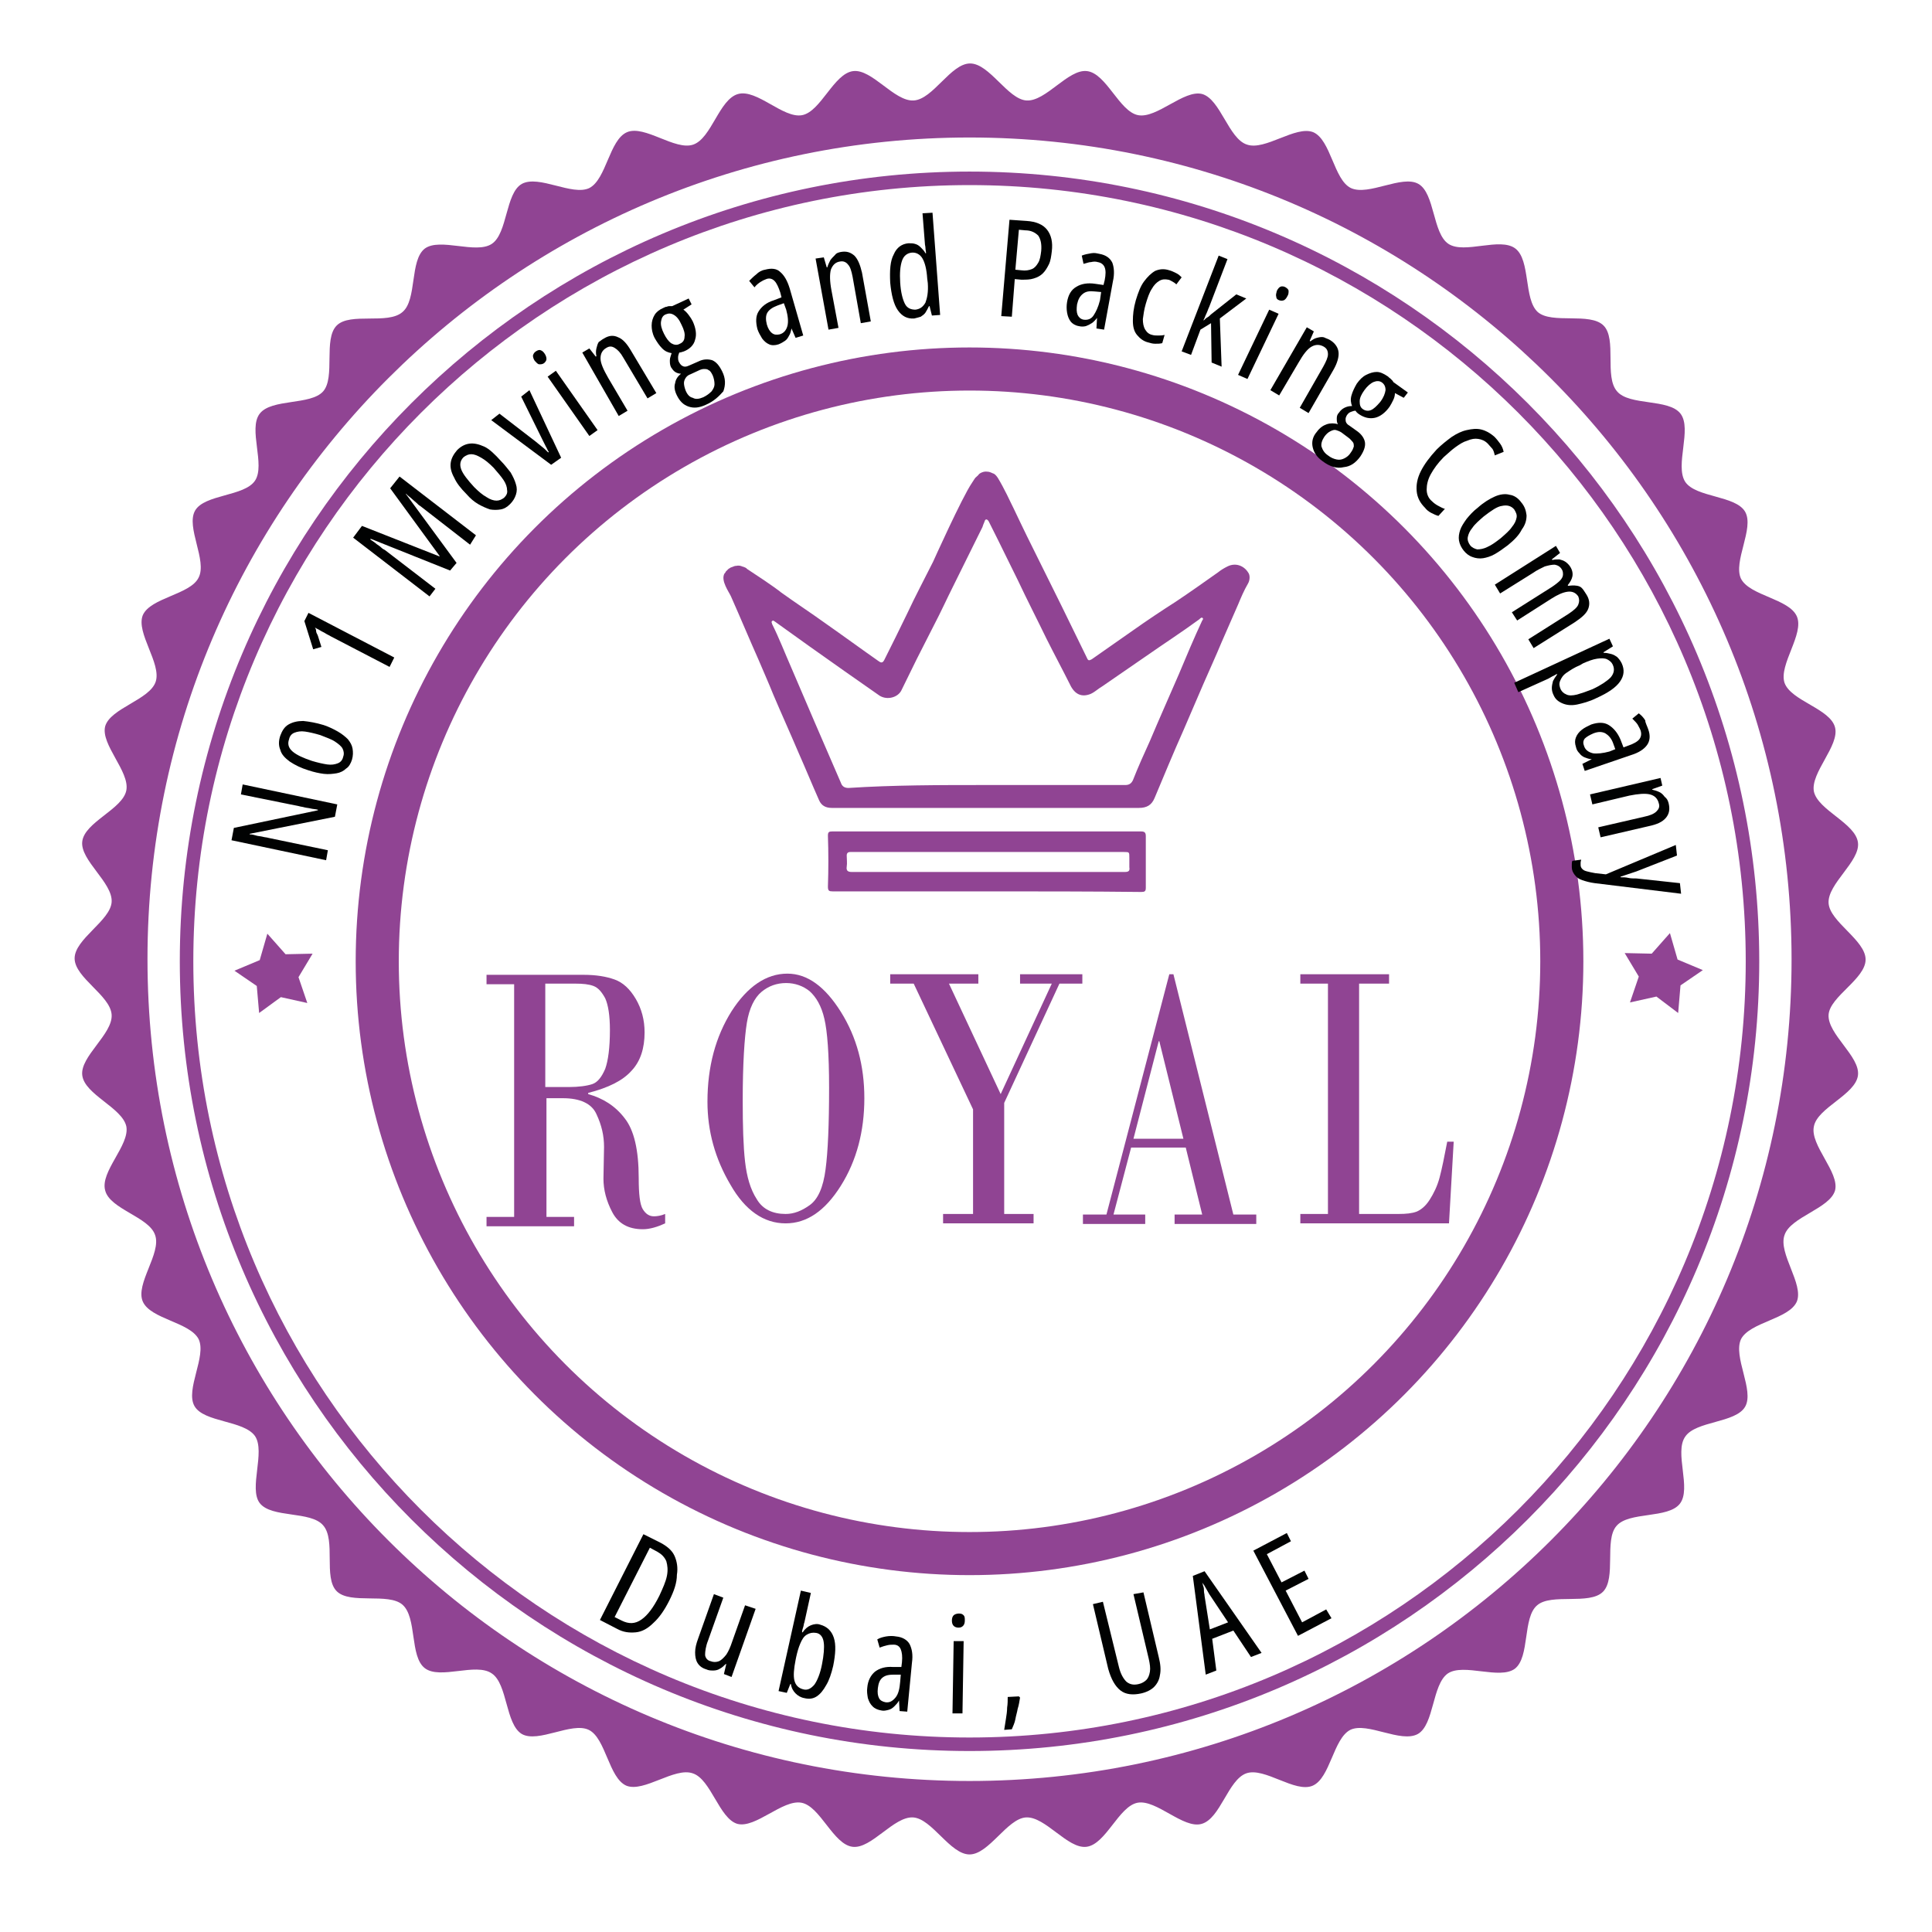 <?xml version="1.0" encoding="utf-8"?>
<!-- Generator: Adobe Illustrator 20.0.0, SVG Export Plug-In . SVG Version: 6.00 Build 0)  -->
<svg version="1.1" xmlns="http://www.w3.org/2000/svg" xmlns:xlink="http://www.w3.org/1999/xlink" x="0px" y="0px"
	 viewBox="0 0 328.8 328.8" style="enable-background:new 0 0 328.8 328.8;" xml:space="preserve">
<style type="text/css">
	.st0{fill:#904493;}
	.st1{fill:none;stroke:#904493;stroke-width:7.333;stroke-miterlimit:10;}
	.st2{fill-rule:evenodd;clip-rule:evenodd;fill:#904493;}
	.st3{fill:#010202;}
</style>
<g id="Layer_5">
	<g id="XMLID_15_">
		<g id="XMLID_16_">
			<path id="XMLID_21_" class="st0" d="M165,298c-74.1,0-134.4-60.3-134.4-134.4C30.6,89.5,90.9,29.2,165,29.2
				c74.1,0,134.4,60.3,134.4,134.4C299.4,237.7,239.1,298,165,298z M165,31.5c-72.8,0-132.1,59.3-132.1,132.1
				c0,72.8,59.3,132.1,132.1,132.1c72.8,0,132.1-59.3,132.1-132.1C297.1,90.8,237.9,31.5,165,31.5z"/>
		</g>
	</g>
	<g id="XMLID_11_">
		<g id="XMLID_12_">
			<g id="XMLID_13_">
				<g id="XMLID_14_">
					<path class="st0" d="M317.5,163.3c0-3.3-6.1-6.4-6.3-9.6c-0.2-3.3,5.4-7.1,5-10.3c-0.4-3.3-6.8-5.5-7.5-8.7
						c-0.6-3.2,4.4-7.8,3.6-10.9c-0.8-3.2-7.5-4.5-8.6-7.6c-1-3.1,3.4-8.3,2.1-11.3c-1.3-3-8-3.5-9.5-6.4c-1.4-2.9,2.3-8.6,0.7-11.4
						c-1.6-2.8-8.4-2.4-10.2-5.1C285,79.2,288,73,286,70.4c-2-2.6-8.7-1.3-10.8-3.8c-2.2-2.5,0-8.9-2.3-11.2
						c-2.3-2.3-8.8-0.2-11.2-2.3c-2.4-2.2-1.2-8.8-3.8-10.8c-2.6-2-8.7,1-11.4-0.8c-2.7-1.8-2.3-8.6-5.1-10.2
						c-2.8-1.6-8.5,2.1-11.5,0.7c-2.9-1.4-3.4-8.2-6.4-9.5c-3-1.2-8.2,3.2-11.3,2.1c-3.1-1-4.5-7.7-7.6-8.6
						c-3.1-0.8-7.7,4.2-10.9,3.6c-3.2-0.6-5.4-7.1-8.7-7.5c-3.2-0.4-7,5.2-10.3,5c-3.2-0.2-6.3-6.3-9.6-6.3c-3.3,0-6.3,6.1-9.6,6.3
						c-3.3,0.2-7.1-5.4-10.3-5c-3.3,0.4-5.5,6.9-8.7,7.5c-3.2,0.6-7.7-4.5-10.9-3.6c-3.2,0.9-4.5,7.5-7.6,8.6
						c-3.1,1.1-8.3-3.4-11.3-2.1c-3,1.3-3.5,8-6.4,9.5c-2.9,1.4-8.6-2.3-11.5-0.7c-2.8,1.6-2.4,8.4-5.1,10.2
						c-2.7,1.8-8.8-1.1-11.4,0.8c-2.6,2-1.3,8.7-3.8,10.8c-2.5,2.2-8.9,0-11.2,2.3c-2.3,2.3-0.2,8.8-2.3,11.2s-8.8,1.2-10.8,3.8
						c-2,2.6,1,8.7-0.8,11.4c-1.8,2.7-8.6,2.3-10.2,5.1c-1.6,2.8,2.1,8.5,0.6,11.4c-1.4,2.9-8.2,3.4-9.5,6.4
						c-1.2,3,3.2,8.2,2.2,11.3c-1,3.1-7.7,4.5-8.6,7.6c-0.8,3.1,4.2,7.7,3.6,10.9c-0.6,3.2-7.1,5.4-7.5,8.7c-0.4,3.2,5.2,7,5,10.3
						c-0.2,3.2-6.3,6.3-6.3,9.6c0,3.3,6.1,6.3,6.3,9.6c0.2,3.3-5.4,7.1-5,10.3c0.4,3.3,6.8,5.5,7.5,8.7c0.6,3.2-4.5,7.7-3.6,10.9
						c0.8,3.2,7.5,4.5,8.5,7.6c1.1,3.1-3.4,8.3-2.1,11.3c1.3,3,8,3.5,9.5,6.4c1.4,2.9-2.3,8.6-0.7,11.4c1.6,2.8,8.4,2.4,10.3,5.1
						c1.8,2.7-1.1,8.9,0.8,11.4c2,2.6,8.7,1.3,10.8,3.8c2.2,2.5,0,8.9,2.3,11.2c2.3,2.3,8.8,0.2,11.2,2.3c2.5,2.2,1.2,8.8,3.8,10.8
						c2.6,2,8.7-1,11.4,0.9c2.7,1.8,2.3,8.6,5.1,10.3c2.8,1.6,8.5-2.1,11.4-0.7c2.9,1.4,3.4,8.2,6.4,9.5c3,1.2,8.2-3.2,11.3-2.1
						c3.1,1,4.5,7.7,7.6,8.6c3.1,0.8,7.7-4.2,10.9-3.6c3.2,0.6,5.4,7.1,8.7,7.5c3.2,0.4,7-5.2,10.3-5c3.2,0.2,6.3,6.3,9.6,6.3
						c3.3,0,6.4-6.1,9.6-6.3c3.3-0.2,7.1,5.4,10.3,5c3.3-0.4,5.5-6.9,8.7-7.5c3.2-0.6,7.8,4.5,10.9,3.6c3.2-0.9,4.5-7.5,7.6-8.6
						c3.1-1.1,8.3,3.4,11.3,2.1c3-1.3,3.5-8,6.4-9.5c2.9-1.4,8.6,2.3,11.5,0.7c2.8-1.6,2.4-8.4,5.1-10.3c2.7-1.8,8.8,1.1,11.4-0.8
						c2.6-2,1.3-8.7,3.8-10.8c2.4-2.1,8.9,0,11.2-2.3c2.3-2.3,0.2-8.8,2.3-11.2c2.1-2.5,8.8-1.2,10.8-3.8c2-2.6-1-8.7,0.9-11.4
						c1.8-2.7,8.6-2.3,10.2-5.1c1.6-2.8-2.1-8.5-0.7-11.5c1.5-2.9,8.2-3.4,9.5-6.4c1.2-3-3.2-8.2-2.1-11.3c1-3.1,7.7-4.5,8.6-7.6
						c0.8-3.1-4.3-7.7-3.6-10.9c0.6-3.2,7.1-5.4,7.5-8.7c0.4-3.2-5.2-7-5-10.3C311.4,169.6,317.5,166.6,317.5,163.3z M165,303.1
						c-77.3,0-139.9-62.6-139.9-139.9C25.1,86,87.8,23.4,165,23.4S304.9,86,304.9,163.3C304.9,240.5,242.3,303.1,165,303.1z"/>
				</g>
			</g>
		</g>
	</g>
	<circle id="XMLID_10_" class="st1" cx="165" cy="163.6" r="100.8"/>
</g>
<g id="Zvezdice">
	<g id="XMLID_17_">
		<path id="XMLID_18_" class="st2" d="M44.1,172.4l-0.4-4.6l-3.8-2.6l4.3-1.8l1.3-4.5l3.1,3.5l4.6-0.1l-2.4,4l1.5,4.4l-4.5-1
			L44.1,172.4"/>
	</g>
	<g id="XMLID_5_">
		<path id="XMLID_6_" class="st2" d="M285.6,172.4l-3.7-2.8l-4.5,1l1.5-4.4l-2.4-4l4.6,0.1l3.1-3.5l1.3,4.5l4.3,1.8l-3.8,2.6
			L285.6,172.4"/>
	</g>
</g>
<g id="Tekst">
	<g>
		<path class="st3" d="M57.4,136.9L57,139l-14.5,2.9l0,0.1c0.4,0,0.8,0.1,1.1,0.2s0.7,0.1,1.1,0.2c0.3,0.1,0.7,0.1,1,0.2l10.1,2.1
			l-0.3,1.7L39.4,143l0.4-2.1l14.3-3l0-0.1c-0.4-0.1-0.8-0.1-1.2-0.2s-0.7-0.1-1.1-0.2c-0.3-0.1-0.6-0.1-0.9-0.2l-9.9-2l0.3-1.7
			L57.4,136.9z"/>
		<path class="st3" d="M55.1,123.4c0.9,0.3,1.7,0.7,2.4,1.1c0.7,0.4,1.3,0.9,1.7,1.3c0.4,0.5,0.7,1,0.8,1.6c0.1,0.6,0.1,1.2-0.1,1.9
			c-0.2,0.6-0.5,1.2-1,1.5c-0.4,0.4-1,0.7-1.6,0.8s-1.4,0.2-2.2,0.1c-0.8-0.1-1.7-0.3-2.6-0.6c-1.3-0.4-2.3-0.9-3.2-1.5
			c-0.8-0.6-1.4-1.2-1.6-2c-0.3-0.7-0.3-1.5,0-2.4c0.3-0.8,0.7-1.5,1.4-1.9s1.5-0.6,2.5-0.6C52.6,122.8,53.8,123,55.1,123.4z
			 M53.1,129.5c1,0.3,1.9,0.5,2.6,0.6c0.7,0.1,1.3,0,1.8-0.2c0.5-0.2,0.8-0.6,0.9-1.1c0.2-0.5,0.1-1-0.1-1.4
			c-0.2-0.4-0.7-0.8-1.3-1.2c-0.6-0.4-1.5-0.7-2.5-1.1c-1-0.3-1.9-0.5-2.6-0.6c-0.7-0.1-1.3,0-1.8,0.2c-0.5,0.2-0.8,0.6-0.9,1.1
			c-0.3,0.8-0.1,1.5,0.6,2.1C50.5,128.5,51.6,129,53.1,129.5z"/>
		<path class="st3" d="M67.1,111.9l-0.8,1.6l-10-5.2c-0.3-0.2-0.6-0.3-0.9-0.5c-0.3-0.2-0.6-0.3-0.9-0.5s-0.6-0.3-0.9-0.5
			c0.1,0.2,0.2,0.3,0.2,0.6s0.2,0.5,0.3,0.8l0.6,1.9l-1.4,0.4l-1.5-4.8l0.7-1.4L67.1,111.9z"/>
		<path class="st3" d="M76.6,97.1l-13.5-5.4l-0.1,0.1c0.4,0.3,0.8,0.5,1.1,0.8c0.3,0.2,0.6,0.4,0.8,0.6c0.2,0.2,0.4,0.3,0.6,0.4
			l8.6,6.6l-1,1.3l-13-10l1.5-2l13.2,5.2l0-0.1l-8.4-11.5l1.6-2l13,10L80,92.7l-8.5-6.6c-0.2-0.1-0.4-0.3-0.6-0.5
			c-0.2-0.2-0.5-0.4-0.8-0.7c-0.3-0.3-0.7-0.5-1-0.9l0,0.1l8.6,11.7L76.6,97.1z"/>
		<path class="st3" d="M85.2,78.4c0.7,0.7,1.2,1.4,1.7,2c0.4,0.7,0.7,1.3,0.9,2c0.2,0.6,0.2,1.2,0,1.8c-0.2,0.6-0.5,1.1-1,1.6
			c-0.5,0.5-1,0.8-1.6,0.9c-0.6,0.1-1.2,0.1-1.8,0c-0.6-0.2-1.3-0.5-2-0.9c-0.7-0.4-1.4-1-2-1.7c-1-1-1.7-1.9-2.1-2.8
			c-0.5-0.9-0.7-1.7-0.6-2.5c0.1-0.8,0.5-1.5,1.1-2.2c0.6-0.6,1.3-1,2.1-1.1s1.6,0.1,2.5,0.5S84.3,77.4,85.2,78.4z M80.7,82.9
			c0.8,0.8,1.4,1.3,2.1,1.7c0.6,0.4,1.2,0.6,1.7,0.6c0.5,0,0.9-0.2,1.3-0.5c0.4-0.4,0.6-0.8,0.5-1.3c0-0.5-0.2-1.1-0.6-1.7
			c-0.4-0.6-1-1.3-1.7-2.1c-0.8-0.8-1.4-1.3-2.1-1.7s-1.2-0.6-1.7-0.6c-0.5,0-0.9,0.2-1.3,0.5c-0.6,0.6-0.7,1.3-0.4,2.1
			C78.8,80.7,79.6,81.7,80.7,82.9z"/>
		<path class="st3" d="M93.8,79.1l-10.2-7.6l1.4-1.1l6.1,4.7c0.4,0.3,0.7,0.6,1.1,0.9c0.4,0.3,0.7,0.6,1.1,1l0.1-0.1
			c-0.2-0.2-0.3-0.6-0.5-0.9c-0.2-0.4-0.4-0.8-0.6-1.2l-3.6-7.3l1.4-1.1l5.4,11.5L93.8,79.1z"/>
		<path class="st3" d="M91.2,59.8c0.3-0.2,0.6-0.3,0.8-0.2c0.3,0.1,0.5,0.3,0.7,0.6c0.2,0.3,0.3,0.6,0.3,0.9c0,0.3-0.2,0.5-0.4,0.7
			c-0.3,0.2-0.5,0.2-0.8,0.2s-0.5-0.3-0.8-0.6c-0.2-0.3-0.3-0.6-0.3-0.9C90.8,60.2,90.9,60,91.2,59.8z M94.6,63.1l7.1,10.1l-1.4,1
			l-7.1-10.1L94.6,63.1z"/>
		<path class="st3" d="M102.8,57.6c0.8-0.5,1.6-0.6,2.4-0.2c0.8,0.3,1.5,1.1,2.2,2.3l4.3,7.2l-1.5,0.9l-4.1-6.9
			c-0.5-0.9-1-1.4-1.5-1.7c-0.5-0.3-0.9-0.3-1.4,0c-0.7,0.4-1,1-1,1.8c0,0.8,0.5,1.9,1.3,3.3l3.3,5.6l-1.5,0.9L99.1,60l1.2-0.7
			l1.1,1.4l0.1-0.1c-0.1-0.4-0.1-0.9,0-1.3c0.1-0.4,0.2-0.8,0.4-1.1C102.1,58.1,102.4,57.8,102.8,57.6z"/>
		<path class="st3" d="M120.1,68.9c-1.1,0.5-2,0.6-2.9,0.3s-1.5-0.9-2-1.9c-0.4-0.8-0.5-1.5-0.3-2.1c0.1-0.7,0.5-1.2,1-1.6
			c-0.3,0-0.7-0.1-1-0.3c-0.3-0.2-0.5-0.5-0.7-0.8c-0.2-0.4-0.2-0.8-0.2-1.2c0-0.4,0.2-0.8,0.3-1.2c-0.6-0.1-1.1-0.3-1.6-0.8
			c-0.5-0.5-0.9-1.1-1.3-1.8c-0.4-0.8-0.5-1.5-0.5-2.1c0-0.7,0.2-1.3,0.5-1.8c0.3-0.5,0.8-0.9,1.5-1.2c0.2-0.1,0.4-0.2,0.6-0.2
			c0.2-0.1,0.3-0.1,0.5-0.1c0.1,0,0.3,0,0.4,0l2.8-1.3l0.5,1l-1.4,0.9c0.3,0.2,0.6,0.5,0.9,0.9c0.3,0.4,0.5,0.7,0.7,1.1
			c0.5,1.1,0.7,2.2,0.4,3.1c-0.2,0.9-0.9,1.6-1.9,2c-0.3,0.1-0.6,0.2-0.8,0.2c-0.1,0.3-0.2,0.5-0.2,0.8c0,0.3,0,0.6,0.2,0.9
			c0.1,0.2,0.2,0.3,0.4,0.5c0.2,0.1,0.3,0.2,0.6,0.2c0.2,0,0.5-0.1,0.7-0.2l1.6-0.7c0.8-0.4,1.6-0.4,2.3-0.2
			c0.7,0.3,1.2,0.9,1.7,1.9c0.6,1.2,0.6,2.3,0.2,3.4C122.4,67.4,121.5,68.3,120.1,68.9z M115.7,58.5c0.5-0.2,0.8-0.6,0.8-1.2
			c0.1-0.5-0.1-1.2-0.5-2c-0.4-0.9-0.8-1.4-1.3-1.7s-0.9-0.3-1.4-0.1c-0.5,0.2-0.7,0.6-0.8,1.2c-0.1,0.6,0.1,1.3,0.5,2.1
			c0.4,0.8,0.8,1.3,1.2,1.6C114.7,58.7,115.2,58.8,115.7,58.5z M119.7,67.6c0.6-0.3,1-0.6,1.4-1c0.3-0.4,0.5-0.8,0.5-1.2
			c0-0.5-0.1-1-0.3-1.5c-0.2-0.4-0.4-0.8-0.7-0.9c-0.2-0.2-0.5-0.2-0.8-0.2c-0.3,0-0.6,0.1-1,0.3l-1.3,0.6c-0.3,0.1-0.6,0.3-0.8,0.6
			c-0.2,0.3-0.3,0.6-0.3,0.9s0.1,0.8,0.3,1.3c0.3,0.7,0.7,1.1,1.2,1.2C118.4,68,119,67.9,119.7,67.6z"/>
		<path class="st3" d="M130.2,45.9c1.1-0.3,2-0.2,2.6,0.4c0.7,0.6,1.2,1.5,1.6,2.8l2.3,8l-1.3,0.4l-0.7-1.6l0,0
			c-0.1,0.5-0.2,0.9-0.4,1.2c-0.2,0.4-0.4,0.7-0.7,0.9s-0.6,0.4-1.1,0.6c-0.6,0.2-1.2,0.2-1.6,0c-0.5-0.2-0.9-0.6-1.2-1
			c-0.3-0.5-0.6-1-0.8-1.6c-0.3-1.2-0.3-2.2,0.2-3c0.5-0.8,1.3-1.5,2.6-1.9l1.3-0.5l-0.2-0.8c-0.3-0.9-0.6-1.6-1-2
			c-0.4-0.4-0.9-0.5-1.4-0.3c-0.3,0.1-0.7,0.3-1,0.5c-0.3,0.2-0.7,0.5-1,0.9l-0.9-1.1c0.4-0.4,0.8-0.8,1.2-1.1
			C129.1,46.3,129.6,46,130.2,45.9z M133.4,51.6l-1.1,0.4c-0.8,0.3-1.4,0.7-1.7,1.2s-0.3,1.2-0.1,2c0.2,0.7,0.5,1.2,0.9,1.5
			c0.4,0.3,0.8,0.3,1.3,0.2c0.7-0.2,1.1-0.7,1.3-1.4c0.2-0.7,0.1-1.7-0.2-2.8L133.4,51.6z"/>
		<path class="st3" d="M143,42.9c1-0.2,1.7,0,2.4,0.6c0.6,0.6,1,1.6,1.3,2.9l1.5,8.3l-1.7,0.3l-1.4-7.9c-0.2-1-0.4-1.7-0.8-2.1
			c-0.3-0.4-0.8-0.6-1.3-0.5c-0.8,0.1-1.3,0.6-1.6,1.4c-0.2,0.8-0.2,1.9,0.1,3.5l1.2,6.4l-1.7,0.3l-2.2-12.1l1.4-0.2l0.5,1.7l0.1,0
			c0.1-0.4,0.3-0.8,0.5-1.2c0.2-0.3,0.5-0.6,0.8-0.9C142.3,43.1,142.6,43,143,42.9z"/>
		<path class="st3" d="M155.6,54.2c-1.2,0.1-2.1-0.4-2.8-1.4c-0.7-1-1.1-2.6-1.3-4.7c-0.1-2.1,0-3.7,0.6-4.8
			c0.5-1.2,1.4-1.8,2.5-1.9c0.4,0,0.8,0,1.1,0.1c0.4,0.1,0.7,0.3,1,0.6s0.6,0.6,0.8,1l0.1,0c0-0.3-0.1-0.6-0.1-0.9
			c0-0.3-0.1-0.5-0.1-0.8l-0.4-5.1l1.7-0.1l1.3,17.4l-1.4,0.1l-0.4-1.6l-0.1,0c-0.2,0.4-0.4,0.8-0.6,1.1s-0.5,0.5-0.8,0.7
			C156.4,54,156,54.1,155.6,54.2z M155.8,52.7c0.8-0.1,1.3-0.5,1.7-1.2c0.3-0.8,0.5-1.8,0.4-3.3l-0.1-0.8c-0.1-1.6-0.4-2.7-0.8-3.4
			c-0.4-0.7-1.1-1.1-1.9-1c-0.7,0.1-1.3,0.5-1.6,1.4c-0.3,0.9-0.4,2.1-0.3,3.7c0.1,1.6,0.4,2.8,0.8,3.6S155.1,52.7,155.8,52.7z"/>
		<path class="st3" d="M174.7,37.6c1.6,0.1,2.8,0.6,3.5,1.5s1,2.1,0.8,3.7c-0.1,0.8-0.2,1.6-0.5,2.2c-0.3,0.6-0.6,1.1-1,1.5
			c-0.4,0.4-0.9,0.7-1.6,0.9c-0.6,0.2-1.3,0.2-2.1,0.2l-1.1-0.1l-0.5,6.4l-1.8-0.1l1.4-16.4L174.7,37.6z M174.5,39.2l-1.1-0.1
			l-0.6,6.8l1,0.1c0.7,0.1,1.3,0,1.8-0.2c0.5-0.2,0.8-0.6,1.1-1.1c0.3-0.5,0.4-1.2,0.5-2c0.1-1.2-0.1-2-0.5-2.6
			C176.2,39.6,175.5,39.2,174.5,39.2z"/>
		<path class="st3" d="M187.1,43.2c1.1,0.2,1.8,0.7,2.2,1.5c0.3,0.8,0.4,1.9,0.1,3.2l-1.5,8.2l-1.3-0.2l0.1-1.8l0,0
			c-0.3,0.4-0.6,0.7-0.9,0.9c-0.3,0.2-0.7,0.4-1,0.5c-0.4,0.1-0.8,0.1-1.2,0c-0.6-0.1-1.1-0.4-1.4-0.8c-0.3-0.4-0.5-0.9-0.6-1.5
			s-0.1-1.2,0-1.8c0.2-1.2,0.7-2.1,1.6-2.6c0.8-0.5,1.9-0.7,3.2-0.5l1.4,0.2l0.2-0.8c0.2-1,0.2-1.7,0-2.2c-0.2-0.5-0.6-0.8-1.2-0.9
			c-0.3-0.1-0.7-0.1-1.1,0c-0.4,0-0.8,0.2-1.3,0.3l-0.3-1.4c0.5-0.2,1-0.3,1.6-0.4S186.6,43.1,187.1,43.2z M187.4,49.7l-1.1-0.1
			c-0.9-0.1-1.5,0-2,0.4c-0.5,0.4-0.8,0.9-1,1.8c-0.1,0.8-0.1,1.3,0.1,1.8c0.2,0.4,0.5,0.7,1,0.8c0.7,0.1,1.3-0.1,1.7-0.7
			s0.8-1.4,1.1-2.6L187.4,49.7z"/>
		<path class="st3" d="M195.5,58.3c-0.9-0.2-1.5-0.7-2-1.3c-0.5-0.6-0.7-1.4-0.7-2.4c0-1,0.1-2.1,0.5-3.5c0.4-1.3,0.8-2.4,1.4-3.2
			s1.2-1.4,1.9-1.8c0.7-0.3,1.5-0.4,2.4-0.1c0.4,0.1,0.8,0.3,1.2,0.5s0.6,0.4,0.9,0.7l-0.9,1.2c-0.2-0.2-0.5-0.4-0.7-0.5
			c-0.2-0.1-0.5-0.3-0.7-0.3c-0.5-0.1-1-0.1-1.5,0.2c-0.5,0.3-0.9,0.7-1.3,1.4c-0.4,0.6-0.7,1.5-1,2.5c-0.3,1-0.4,1.9-0.5,2.6
			c0,0.7,0.1,1.3,0.4,1.8c0.3,0.5,0.7,0.8,1.2,0.9c0.3,0.1,0.7,0.1,1,0.1s0.7,0,1.1-0.1l-0.4,1.4c-0.4,0.1-0.7,0.1-1.2,0.1
			C196.2,58.5,195.8,58.4,195.5,58.3z"/>
		<path class="st3" d="M208.9,44.1l-3.1,8.1c-0.2,0.4-0.3,0.8-0.5,1.2s-0.3,0.8-0.5,1.1l0.1,0c0.2-0.2,0.4-0.4,0.6-0.5
			s0.4-0.3,0.6-0.5l4.3-3.4l1.7,0.7l-4.5,3.4l0.3,8.2l-1.7-0.7l-0.1-6.7l-1.8,1.1l-1.6,4.3l-1.6-0.6l6.3-16.3L208.9,44.1z"/>
		<path class="st3" d="M217.6,53.4l-5.3,11.1l-1.6-0.7l5.3-11.1L217.6,53.4z M218.8,48.9c0.3,0.2,0.5,0.4,0.5,0.6
			c0,0.3,0,0.6-0.2,0.9c-0.2,0.4-0.4,0.6-0.6,0.7c-0.3,0.1-0.5,0.1-0.8,0c-0.3-0.1-0.5-0.3-0.5-0.6c-0.1-0.3,0-0.6,0.1-1
			c0.2-0.4,0.4-0.6,0.6-0.7S218.5,48.7,218.8,48.9z"/>
		<path class="st3" d="M226.4,57.9c0.8,0.5,1.3,1.2,1.4,2c0.1,0.8-0.2,1.9-0.9,3.1l-4.2,7.3l-1.5-0.9l4-7c0.5-0.9,0.8-1.6,0.8-2.1
			c0-0.6-0.2-1-0.7-1.3c-0.7-0.4-1.4-0.4-2.1,0s-1.4,1.3-2.2,2.7l-3.3,5.6l-1.5-0.9l6.2-10.7l1.2,0.7l-0.7,1.6l0.1,0.1
			c0.4-0.3,0.7-0.5,1.1-0.6c0.4-0.1,0.8-0.2,1.2-0.1C225.7,57.6,226.1,57.7,226.4,57.9z"/>
		<path class="st3" d="M225.1,78.5c-1-0.7-1.5-1.5-1.7-2.4c-0.2-0.9,0-1.8,0.7-2.6c0.5-0.7,1.1-1.1,1.7-1.3s1.3-0.2,1.9,0
			c-0.2-0.3-0.2-0.6-0.2-1s0.1-0.7,0.4-1c0.2-0.3,0.5-0.6,0.9-0.8s0.8-0.3,1.3-0.3c-0.2-0.5-0.3-1.1-0.1-1.8s0.5-1.3,0.9-2
			c0.5-0.7,1-1.2,1.6-1.5c0.6-0.3,1.2-0.5,1.8-0.5c0.6,0,1.2,0.3,1.8,0.7c0.2,0.1,0.3,0.3,0.5,0.4c0.1,0.1,0.2,0.2,0.3,0.3
			c0.1,0.1,0.2,0.2,0.2,0.3l2.5,1.8l-0.7,0.9l-1.5-0.8c0,0.4-0.1,0.8-0.3,1.2s-0.4,0.8-0.6,1.1c-0.7,1-1.6,1.7-2.5,1.9
			c-0.9,0.2-1.8,0-2.7-0.6c-0.3-0.2-0.5-0.4-0.6-0.6c-0.3,0-0.5,0.1-0.8,0.2c-0.3,0.1-0.5,0.3-0.7,0.6c-0.1,0.2-0.2,0.4-0.2,0.6
			c0,0.2,0,0.4,0.1,0.6c0.1,0.2,0.3,0.4,0.5,0.5l1.4,1c0.7,0.5,1.2,1.2,1.3,1.9c0.1,0.7-0.2,1.5-0.8,2.4c-0.8,1.1-1.7,1.7-2.8,1.8
			C227.5,79.8,226.3,79.4,225.1,78.5z M226,77.5c0.5,0.4,1,0.6,1.5,0.7c0.5,0.1,0.9,0,1.3-0.2s0.8-0.5,1.1-1c0.3-0.4,0.4-0.7,0.5-1
			c0-0.3,0-0.6-0.2-0.8c-0.2-0.2-0.4-0.5-0.7-0.7l-1.2-0.9c-0.3-0.2-0.6-0.3-0.9-0.4s-0.6,0-1,0.2s-0.7,0.5-1,0.9
			c-0.4,0.6-0.6,1.2-0.5,1.7C225.1,76.6,225.4,77.1,226,77.5z M231.9,69.6c0.4,0.3,0.9,0.4,1.4,0.2c0.5-0.2,1-0.7,1.6-1.4
			c0.6-0.8,0.8-1.4,0.9-2c0-0.6-0.2-1-0.6-1.3c-0.4-0.3-0.9-0.3-1.4-0.1c-0.5,0.2-1.1,0.7-1.6,1.4c-0.5,0.7-0.8,1.3-0.8,1.9
			S231.5,69.3,231.9,69.6z"/>
		<path class="st3" d="M253.2,75.5c-0.5-0.5-1-0.7-1.6-0.8s-1.2,0-1.9,0.3c-0.7,0.2-1.3,0.6-2,1.1c-0.7,0.5-1.3,1.1-2,1.7
			c-1,1-1.7,2-2.2,2.9c-0.5,0.9-0.7,1.8-0.7,2.6c0,0.8,0.3,1.5,0.9,2c0.3,0.3,0.7,0.6,1.1,0.8c0.4,0.2,0.7,0.4,1.1,0.5l-1.1,1.2
			c-0.4-0.1-0.8-0.3-1.2-0.5c-0.4-0.2-0.8-0.5-1.1-0.9c-0.8-0.8-1.3-1.7-1.4-2.8c-0.1-1.1,0.1-2.2,0.7-3.4s1.5-2.4,2.7-3.7
			c0.8-0.8,1.7-1.5,2.5-2.1c0.9-0.6,1.7-1,2.6-1.2c0.9-0.2,1.7-0.3,2.5-0.1c0.8,0.2,1.5,0.6,2.2,1.2c0.4,0.4,0.7,0.8,1,1.2
			c0.3,0.4,0.5,0.9,0.6,1.4l-1.5,0.6c-0.1-0.4-0.2-0.8-0.4-1.1C253.7,76.1,253.5,75.8,253.2,75.5z"/>
		<path class="st3" d="M256.6,92.8c-0.8,0.6-1.5,1.1-2.2,1.5c-0.7,0.4-1.4,0.6-2,0.7c-0.6,0.1-1.3,0-1.8-0.2
			c-0.6-0.2-1.1-0.6-1.5-1.1c-0.4-0.5-0.7-1.1-0.8-1.7s0-1.2,0.2-1.8c0.2-0.6,0.6-1.2,1.1-1.9c0.5-0.6,1.1-1.3,1.9-1.9
			c1-0.9,2-1.5,2.9-1.9c0.9-0.4,1.8-0.5,2.5-0.3c0.8,0.1,1.5,0.6,2,1.3c0.6,0.7,0.8,1.4,0.9,2.2c0,0.8-0.2,1.6-0.8,2.4
			C258.5,91.1,257.7,91.9,256.6,92.8z M252.5,87.9c-0.8,0.7-1.5,1.3-1.9,1.9c-0.5,0.6-0.7,1.1-0.8,1.6c-0.1,0.5,0.1,1,0.4,1.4
			c0.3,0.4,0.8,0.6,1.2,0.7c0.5,0,1.1-0.1,1.7-0.4c0.7-0.3,1.4-0.8,2.3-1.5c0.8-0.7,1.5-1.3,1.9-1.9c0.5-0.6,0.7-1.1,0.8-1.6
			c0.1-0.5-0.1-0.9-0.4-1.4c-0.5-0.6-1.2-0.8-2.1-0.6C254.8,86.2,253.8,86.9,252.5,87.9z"/>
		<path class="st3" d="M270,101.2c0.5,0.8,0.6,1.6,0.3,2.4c-0.3,0.8-1.1,1.5-2.3,2.3l-7,4.4l-0.9-1.5l6.8-4.3
			c0.9-0.6,1.5-1.1,1.7-1.6c0.2-0.5,0.2-0.9,0-1.4c-0.4-0.6-1-0.9-1.8-0.8c-0.8,0.1-1.7,0.5-2.8,1.2l-5.8,3.7l-0.9-1.4l6.8-4.3
			c0.6-0.4,1.1-0.8,1.4-1.1s0.5-0.7,0.5-1s0-0.6-0.2-0.9c-0.3-0.5-0.7-0.7-1.2-0.8c-0.5,0-1,0.1-1.7,0.3c-0.6,0.3-1.3,0.6-2,1.1
			l-5.6,3.5l-0.9-1.5l10.4-6.6l0.7,1.2l-1.4,1.1l0.1,0.1c0.4-0.1,0.8-0.1,1.2-0.1c0.4,0.1,0.7,0.2,1,0.4c0.3,0.2,0.6,0.5,0.8,0.8
			c0.4,0.6,0.5,1.2,0.4,1.7s-0.4,1-0.8,1.5l0.1,0.1c0.7-0.1,1.4-0.1,1.9,0.1S269.6,100.6,270,101.2z"/>
		<path class="st3" d="M276,112.9c0.5,1.1,0.4,2.1-0.3,3.1s-2,1.9-4,2.8c-1.2,0.6-2.4,0.9-3.3,1.1c-1,0.2-1.8,0.1-2.5-0.2
			c-0.7-0.3-1.2-0.7-1.5-1.4c-0.2-0.4-0.3-0.8-0.3-1.2c0-0.4,0.1-0.8,0.2-1.2c0.2-0.4,0.4-0.7,0.7-1.1l0-0.1
			c-0.3,0.1-0.5,0.3-0.8,0.4c-0.2,0.1-0.5,0.3-0.7,0.4l-5.1,2.3l-0.7-1.6l16.2-7.5l0.6,1.3l-1.6,1l0,0.1c0.5,0,0.9,0.1,1.3,0.2
			c0.4,0.1,0.7,0.3,1,0.5C275.6,112.2,275.8,112.5,276,112.9z M274.5,113.2c-0.2-0.5-0.6-0.8-1-1s-1-0.2-1.7-0.1
			c-0.7,0.1-1.5,0.4-2.4,0.8l-0.5,0.3c-1,0.4-1.7,0.9-2.3,1.3s-0.9,0.9-1.1,1.4c-0.2,0.5-0.1,0.9,0.1,1.4c0.2,0.4,0.5,0.7,1,0.9
			c0.4,0.2,1,0.2,1.8,0c0.7-0.2,1.6-0.5,2.6-0.9c1.5-0.7,2.5-1.4,3.1-2C274.7,114.6,274.8,113.9,274.5,113.2z"/>
		<path class="st3" d="M280.5,124.1c0.4,1.1,0.3,2-0.2,2.7s-1.4,1.3-2.7,1.7l-7.9,2.7l-0.4-1.2l1.6-0.8l0,0c-0.5,0-0.9-0.2-1.2-0.3
			s-0.7-0.4-0.9-0.7c-0.3-0.3-0.5-0.6-0.6-1.1c-0.2-0.6-0.2-1.1,0-1.6c0.2-0.5,0.5-0.9,1-1.3c0.5-0.4,1-0.6,1.6-0.9
			c1.2-0.4,2.2-0.4,3,0.1s1.5,1.3,2,2.5l0.5,1.3l0.8-0.3c0.9-0.3,1.6-0.7,1.9-1.1c0.3-0.4,0.4-0.9,0.2-1.5c-0.1-0.3-0.3-0.6-0.5-1
			c-0.2-0.3-0.5-0.6-0.9-1l1.1-0.9c0.4,0.3,0.8,0.7,1.1,1.2C280,123,280.3,123.5,280.5,124.1z M274.9,127.5l-0.4-1.1
			c-0.3-0.8-0.8-1.3-1.3-1.6c-0.6-0.3-1.2-0.3-2,0c-0.7,0.3-1.2,0.6-1.5,0.9c-0.3,0.4-0.3,0.8-0.1,1.3c0.2,0.6,0.7,1,1.5,1.2
			c0.7,0.1,1.7,0,2.8-0.3L274.9,127.5z"/>
		<path class="st3" d="M284,136.8c0.2,0.9,0.1,1.7-0.5,2.4s-1.5,1.1-2.9,1.4l-8.2,1.9l-0.4-1.7l7.8-1.8c1-0.2,1.7-0.5,2.1-0.9
			c0.4-0.4,0.6-0.8,0.4-1.4c-0.2-0.8-0.7-1.3-1.5-1.5c-0.8-0.2-2-0.1-3.5,0.2l-6.3,1.5l-0.4-1.7l12-2.8l0.3,1.3l-1.7,0.6l0,0.1
			c0.4,0.1,0.8,0.2,1.2,0.4c0.4,0.2,0.6,0.4,0.9,0.8C283.8,136,283.9,136.4,284,136.8z"/>
		<path class="st3" d="M285.2,143.8l0.2,1.8l-6.9,2.7c-0.3,0.1-0.6,0.2-0.9,0.3c-0.3,0.1-0.6,0.2-0.9,0.3s-0.6,0.2-0.9,0.3l0,0.1
			c0.4,0,0.9,0,1.3,0.1s0.9,0.1,1.4,0.1l7.4,0.8l0.2,1.8l-14.7-1.8c-0.8-0.1-1.5-0.3-2.1-0.5c-0.6-0.2-1-0.5-1.3-0.9
			c-0.3-0.4-0.5-0.8-0.5-1.3c0-0.2,0-0.4,0-0.5c0-0.2,0-0.4,0.1-0.6l1.5-0.2c0,0.1-0.1,0.3-0.1,0.5c0,0.2,0,0.3,0,0.4
			c0,0.3,0.1,0.5,0.3,0.7c0.2,0.2,0.4,0.3,0.8,0.4c0.4,0.1,0.8,0.2,1.4,0.3l1.8,0.2L285.2,143.8z"/>
	</g>
	<g>
		<path class="st3" d="M113.9,272.4c-0.8,1.6-1.7,2.9-2.7,3.8c-0.9,0.9-1.9,1.5-3,1.6s-2.1,0-3.2-0.6l-2.9-1.5l7.4-14.6l3,1.5
			c1.1,0.6,1.9,1.3,2.3,2.2s0.6,2,0.4,3.2C115.2,269.4,114.7,270.8,113.9,272.4z M112.2,271.6c0.6-1.3,1.1-2.4,1.3-3.4
			c0.2-1,0.1-1.8-0.1-2.5c-0.3-0.7-0.8-1.2-1.5-1.6l-1.3-0.7l-6,11.8l1.2,0.6c1.2,0.6,2.3,0.6,3.4-0.2
			C110.2,274.9,111.2,273.6,112.2,271.6z"/>
		<path class="st3" d="M128.6,273.8l-4.1,11.6l-1.3-0.5l0.4-1.7l-0.1,0c-0.3,0.3-0.6,0.6-1,0.8c-0.3,0.2-0.7,0.3-1.1,0.3
			c-0.4,0-0.8,0-1.2-0.2c-0.7-0.2-1.2-0.6-1.5-1.1c-0.3-0.5-0.4-1.1-0.4-1.8c0-0.7,0.2-1.5,0.5-2.3l2.7-7.6l1.6,0.6l-2.6,7.3
			c-0.4,1-0.5,1.9-0.5,2.4s0.4,1,0.9,1.1c0.5,0.2,1,0.2,1.5,0c0.4-0.2,0.8-0.6,1.2-1.1c0.4-0.6,0.7-1.3,1-2.2l2.2-6.2L128.6,273.8z"
			/>
		<path class="st3" d="M138,271.1l-1.1,5c-0.1,0.2-0.1,0.5-0.2,0.8c-0.1,0.3-0.2,0.6-0.2,0.9l0.1,0c0.4-0.6,0.9-1,1.4-1.2
			c0.5-0.2,1.1-0.3,1.6-0.1c1.1,0.3,1.9,1,2.3,2.2c0.4,1.2,0.3,2.8-0.1,4.8c-0.3,1.3-0.7,2.5-1.2,3.3c-0.5,0.9-1,1.5-1.6,1.9
			c-0.6,0.4-1.3,0.5-2.1,0.3c-0.6-0.1-1.1-0.4-1.5-0.8c-0.4-0.4-0.7-0.9-0.8-1.6l-0.1,0l-0.6,1.5l-1.4-0.3l3.8-17.1L138,271.1z
			 M138.9,277.9c-0.6-0.1-1.1,0-1.6,0.3s-0.8,0.8-1.1,1.5c-0.3,0.7-0.5,1.4-0.7,2.3l-0.1,0.5c-0.3,1.5-0.4,2.7-0.2,3.5
			s0.7,1.3,1.5,1.5c0.7,0.2,1.3-0.1,1.9-0.8c0.5-0.7,1-1.9,1.3-3.5c0.3-1.5,0.4-2.8,0.3-3.6C140.1,278.6,139.6,278,138.9,277.9z"/>
		<path class="st3" d="M152.5,278.5c1.1,0.1,1.9,0.6,2.3,1.3c0.4,0.8,0.6,1.8,0.4,3.2l-0.8,8.3l-1.3-0.1l-0.1-1.8l0,0
			c-0.2,0.4-0.5,0.7-0.8,1s-0.6,0.5-1,0.6c-0.4,0.1-0.8,0.2-1.2,0.1c-0.6-0.1-1.1-0.3-1.5-0.7s-0.6-0.8-0.8-1.4
			c-0.1-0.6-0.2-1.2-0.1-1.8c0.1-1.2,0.6-2.1,1.3-2.7c0.8-0.6,1.8-0.9,3.1-0.8l1.4,0l0.1-0.8c0.1-1,0-1.7-0.2-2.2
			c-0.2-0.5-0.6-0.8-1.2-0.8c-0.3,0-0.7,0-1.1,0.1c-0.4,0.1-0.8,0.2-1.3,0.4l-0.4-1.4c0.5-0.3,1-0.4,1.5-0.5
			C151.4,278.4,152,278.4,152.5,278.5z M153.3,285l-1.1,0c-0.9,0-1.5,0.1-2,0.5c-0.5,0.4-0.7,1-0.8,1.8c-0.1,0.8,0,1.3,0.2,1.7
			s0.6,0.6,1.1,0.7c0.7,0.1,1.2-0.2,1.7-0.8s0.7-1.5,0.8-2.7L153.3,285z"/>
		<path class="st3" d="M164,279.3l-0.2,12.3l-1.7,0l0.2-12.3L164,279.3z M163.2,274.6c0.4,0,0.6,0.1,0.8,0.3
			c0.2,0.2,0.2,0.5,0.2,0.9c0,0.4-0.1,0.7-0.3,0.9c-0.2,0.2-0.4,0.3-0.8,0.3c-0.3,0-0.6-0.1-0.8-0.3s-0.3-0.5-0.3-0.9
			c0-0.4,0.1-0.7,0.3-0.9S162.9,274.6,163.2,274.6z"/>
		<path class="st3" d="M173.4,288.7l0.2,0.2c-0.1,0.6-0.2,1.3-0.4,1.9c-0.1,0.6-0.3,1.2-0.4,1.8s-0.4,1.2-0.6,1.7l-1.3,0.1
			c0.1-0.6,0.2-1.3,0.3-1.9s0.2-1.3,0.2-1.9c0.1-0.6,0.1-1.2,0.1-1.8L173.4,288.7z"/>
		<path class="st3" d="M194.6,271l2.6,11c0.3,1.2,0.4,2.2,0.2,3.1c-0.1,0.8-0.5,1.5-1,2c-0.5,0.5-1.3,0.9-2.2,1.1
			c-1.4,0.3-2.6,0.2-3.5-0.5c-0.9-0.7-1.6-1.9-2.1-3.7l-2.6-11l1.7-0.4l2.7,11c0.3,1.3,0.8,2.1,1.3,2.6c0.6,0.5,1.3,0.6,2.1,0.4
			c0.5-0.1,1-0.4,1.3-0.7c0.3-0.3,0.5-0.8,0.6-1.4c0.1-0.6,0-1.3-0.2-2.2l-2.6-11L194.6,271z"/>
		<path class="st3" d="M212.9,282l-3-4.5l-3.6,1.4l0.7,5.4l-1.8,0.7l-2.2-16.8l2-0.8l9.7,13.9L212.9,282z M209,276.1l-3.2-4.8
			c-0.1-0.2-0.3-0.5-0.4-0.7c-0.1-0.2-0.3-0.5-0.4-0.7s-0.3-0.4-0.4-0.6c0.1,0.2,0.1,0.5,0.2,0.7c0.1,0.3,0.1,0.5,0.1,0.8
			c0,0.3,0.1,0.5,0.1,0.8l0.9,5.7L209,276.1z"/>
		<path class="st3" d="M226.6,275.4l-5.7,3l-7.6-14.5l5.7-3l0.7,1.4l-4.1,2.2l2.5,4.8l3.9-2l0.7,1.4l-3.9,2l2.8,5.4l4.1-2.2
			L226.6,275.4z"/>
	</g>
</g>
<g id="Logotip">
	<g>
		<path class="st0" d="M166.6,80.7c0.1-0.1,0.4-0.3,0.8-0.4c0.4-0.1,0.7,0,0.9,0c0.4,0.1,0.7,0.3,0.8,0.3c0.4,0.2,0.6,0.6,0.7,0.7
			c1.1,1.8,2.3,4.4,2.3,4.4c0.1,0.2,0.5,1,1.3,2.7c0.4,0.8,0.8,1.7,1.4,2.9c5.7,11.5,5.3,10.7,5.9,11.9c1.4,2.9,2.9,5.9,4.3,8.8
			c0.2,0.5,0.4,0.4,0.8,0.2c2.3-1.6,4.7-3.3,7-4.9c2.4-1.7,4.8-3.3,7.3-4.9c2.4-1.6,4.8-3.3,7.2-5c0.5-0.4,1-0.7,1.6-1
			c1.4-0.7,2.8-0.1,3.5,1c0.4,0.5,0.3,1.4,0,1.9c-0.7,1.2-1.2,2.4-1.7,3.6c-0.9,2.1-1.9,4.3-2.8,6.4c-1,2.4-2.1,4.8-3.1,7.1
			c-1.1,2.6-2.3,5.3-3.4,7.9c-1.7,3.8-3.3,7.7-4.9,11.5c-0.5,1.2-1.3,1.7-2.7,1.7c-17.4,0-34.8,0-52.2,0c-1.1,0-1.8-0.4-2.2-1.3
			c-1.2-2.7-2.3-5.4-3.5-8.1c-1.4-3.3-2.9-6.6-4.3-9.9c-0.8-2-1.7-4-2.5-5.9c-1.6-3.6-3.1-7.2-4.7-10.8c-0.3-0.7-1.8-2.7-1.1-3.9
			c0.1-0.1,0.2-0.2,0.2-0.3c0.1-0.1,0.1-0.1,0.2-0.2c0,0,0.2-0.2,0.3-0.3c0.1,0,0.2-0.2,0.6-0.3c0.3-0.1,0.4-0.2,0.7-0.2
			c0.4-0.1,0.8,0,1,0.1c0.4,0.1,0.8,0.3,0.8,0.4c4.9,3.2,5.8,4,5.8,4c2.5,1.8,5.1,3.5,7.6,5.3c3,2.1,6,4.3,9,6.4
			c0.4,0.3,0.7,0.4,1-0.2c1.3-2.6,2.6-5.2,3.9-7.9c1.4-3,2.9-5.8,4.4-8.8c0,0,4.9-10.9,6.6-13.4c0.3-0.5,0.6-0.9,0.6-0.9
			C166.2,81.1,166.5,80.9,166.6,80.7z M167.8,133.6c2,0,3.9,0,5.9,0c5.9,0,11.9,0,17.8,0c0.6,0,1-0.2,1.3-0.8
			c0.9-2.3,1.9-4.5,2.9-6.7c1.6-3.8,3.3-7.6,4.9-11.3c1.3-3.1,2.6-6.2,4-9.2c0.1-0.1,0.2-0.3,0.1-0.4c-0.2-0.2-0.4,0-0.6,0.2
			c-3,2.2-6.1,4.2-9.1,6.3c-2.5,1.7-4.9,3.4-7.4,5.1c-0.7,0.4-1.3,1-2,1.3c-1.5,0.6-2.7,0.1-3.5-1.6c-1.3-2.6-2.7-5.2-4-7.8
			c-1.6-3.3-3.3-6.6-4.9-10c-1.1-2.2-2.2-4.5-3.3-6.7c-0.5-1-1-2-1.5-3c-0.1-0.2-0.2-0.5-0.5-0.6c-0.3,0-0.3,0.3-0.4,0.5
			c-0.1,0.2-0.2,0.5-0.3,0.8c-1.7,3.4-3.3,6.7-5,10.1c-1.1,2.2-2.1,4.4-3.2,6.5c-1,2-2,3.9-3,5.9c-0.9,1.8-1.7,3.5-2.6,5.3
			c-0.6,1.2-2.4,1.7-3.7,0.9c-2-1.4-4-2.8-6-4.2c-4-2.8-7.9-5.6-11.8-8.4c-0.2-0.1-0.3-0.3-0.5-0.1c-0.2,0.2,0,0.3,0,0.5
			c1.2,2.4,2.2,5,3.3,7.5c1.3,3,2.6,6.1,3.9,9.1c1.5,3.5,3,6.9,4.5,10.4c0.2,0.6,0.6,0.9,1.3,0.9
			C152.1,133.6,159.9,133.6,167.8,133.6z"/>
		<path class="st0" d="M167.9,151.7c-8.7,0-17.4,0-26.2,0c-0.6,0-0.8-0.1-0.8-0.8c0.1-2.9,0.1-5.8,0-8.7c0-0.6,0.2-0.7,0.7-0.7
			c17.5,0,35.1,0,52.6,0c0.6,0,0.8,0.2,0.8,0.8c0,2.9,0,5.9,0,8.8c0,0.6-0.2,0.7-0.8,0.7C185.5,151.7,176.7,151.7,167.9,151.7z
			 M168.1,148.4c6.9,0,13.8,0,20.7,0c0.9,0,1.7,0,2.6,0c0.7,0,0.9-0.2,0.8-0.8c0-0.5,0-1,0-1.6c0-1,0-1-0.9-1c-15.4,0-30.8,0-46.2,0
			c-0.1,0-0.3,0-0.4,0c-0.4,0-0.6,0.2-0.6,0.6c0,0.6,0.1,1.3,0,1.9c-0.1,0.7,0.2,0.9,0.9,0.9C152.7,148.4,160.4,148.4,168.1,148.4z"
			/>
	</g>
	<g>
		<g>
			<path class="st0" d="M87.5,206.7v-39.2h-4.7v-1.6h16.5c2.2,0,3.9,0.3,5.3,0.8c1.4,0.5,2.6,1.6,3.6,3.3c1,1.7,1.5,3.6,1.5,5.7
				c0,2.7-0.7,4.9-2.2,6.5c-1.5,1.7-3.9,2.9-7.4,3.8v0.2c2.5,0.7,4.6,2,6.2,4.1c1.6,2,2.4,5.4,2.4,10.2c0,2.7,0.2,4.5,0.7,5.3
				c0.5,0.8,1.1,1.2,1.9,1.2c0.5,0,1.2-0.1,1.9-0.4v1.6c-1.3,0.6-2.6,1-3.8,1c-2.5,0-4.2-1-5.2-2.9c-1-1.9-1.5-3.8-1.5-5.7l0.1-5.4
				c0-1.9-0.4-3.7-1.3-5.6c-0.8-1.8-2.8-2.7-5.7-2.7h-2.8v20.2h4.7v1.6H82.8v-1.6H87.5z M92.8,167.4V185h4c1.7,0,3.1-0.2,4-0.5
				c0.9-0.3,1.6-1.2,2.2-2.6c0.5-1.4,0.8-3.6,0.8-6.6c0-2.5-0.3-4.3-0.8-5.4c-0.6-1.1-1.2-1.8-2-2.1c-0.8-0.3-1.8-0.4-3.1-0.4H92.8z
				"/>
			<path class="st0" d="M151.5,165.8h15v1.6h-5l8.8,18.8l8.7-18.8h-5.4v-1.6h10.6v1.6h-3.9l-9.4,20.3v18.9h5v1.6h-15.4v-1.6h5.1
				v-17.8l-10.1-21.4h-4V165.8z"/>
			<path class="st0" d="M231.3,167.4v39.2h6.7c1.3,0,2.3-0.1,3.1-0.4c0.7-0.3,1.5-0.9,2.2-2c0.7-1.1,1.3-2.3,1.7-3.8
				c0.4-1.5,0.8-3.5,1.3-6.1h1.1l-0.8,13.9h-25.3v-1.6h4.7v-39.2h-4.7v-1.6h15.1v1.6H231.3z"/>
		</g>
		<g>
			<path class="st0" d="M133.7,208.2c-3.7,0-6.9-2.2-9.4-6.6c-2.6-4.4-3.9-9.1-3.9-14.1c0-6,1.4-11.1,4.1-15.4
				c2.7-4.2,5.9-6.4,9.5-6.4c3.4,0,6.4,2.2,9.1,6.5c2.7,4.3,4,9.2,4,14.7c0,5.6-1.3,10.6-4,14.9
				C140.4,206.1,137.3,208.2,133.7,208.2z M133.8,167.3c-1.6,0-3,0.5-4.2,1.5c-1.2,1-2.1,2.8-2.5,5.3c-0.4,2.5-0.7,6.9-0.7,13.2
				c0,4.3,0.1,7.8,0.4,10.4c0.3,2.6,0.9,4.7,2,6.4c1,1.7,2.7,2.5,4.9,2.5c1.4,0,2.7-0.5,4.1-1.5c1.4-1,2.3-3,2.7-6.1
				c0.4-3,0.6-7.6,0.6-13.9c0-5.7-0.3-9.6-0.8-11.7c-0.5-2.2-1.4-3.7-2.5-4.7C136.7,167.8,135.3,167.3,133.8,167.3z"/>
		</g>
		<g>
			<path class="st0" d="M201.8,195.3h-9.3l-3,11.4h5.4v1.6h-10.6v-1.6h4l10.7-40.9h0.7l10.2,40.9h3.9v1.6h-13.9v-1.6h4.7
				L201.8,195.3z M192.9,193.8h8.5l-4.1-16.6h-0.1L192.9,193.8z"/>
		</g>
	</g>
</g>
</svg>
